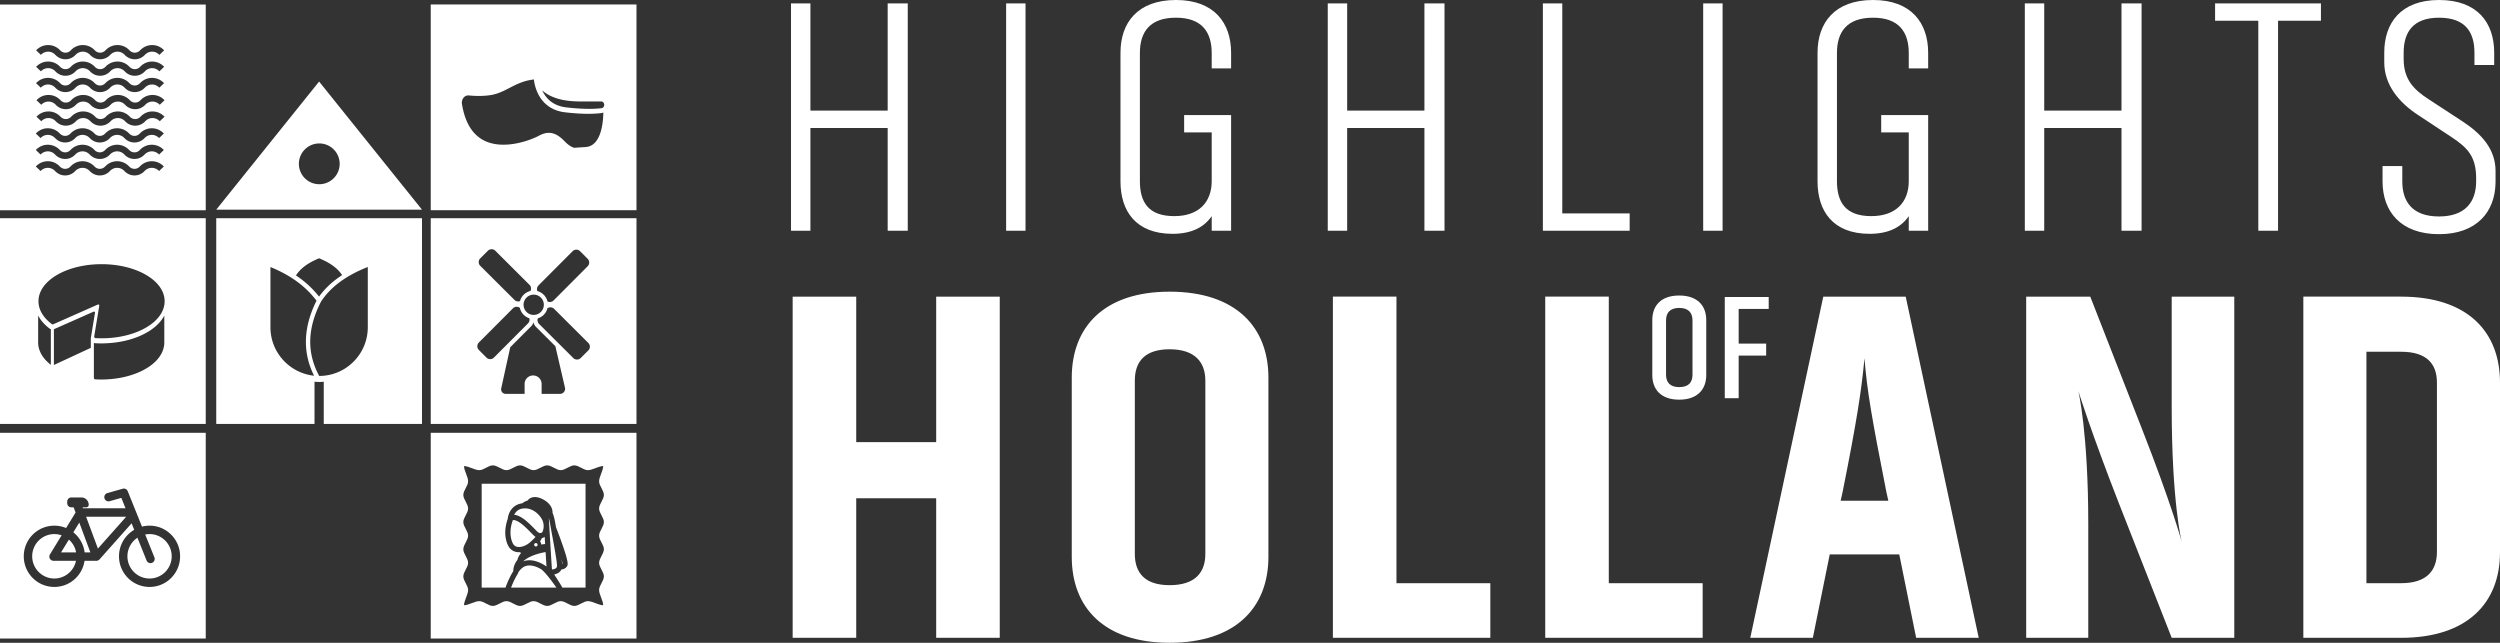 <svg xmlns="http://www.w3.org/2000/svg" width="740.928" height="190.499" data-name="Layer 2"><rect width="100%" height="100%" fill="#333333" stroke="none"/><g data-name="Layer 1"><g fill="#fff"><path d="M234.433 1.01h5.75v31.774h22.899V1.01h5.952v67.382h-5.952V37.928h-22.899v30.464h-5.75V1.01ZM298.185 68.392V1.01h5.75v67.382h-5.75ZM332.08 15.636C332.08 6.759 337.124 0 348.523 0c11.297 0 16.341 6.758 16.341 15.636v4.64h-5.75v-4.54c0-6.254-2.925-10.491-10.591-10.491-7.768 0-10.693 4.237-10.693 10.491v37.928c0 6.254 2.521 10.389 10.189 10.389 7.263 0 11.095-4.135 11.095-10.389V39.238h-8.17v-5.144h13.92V68.39h-5.75v-4.338c-2.118 3.128-5.75 5.246-11.601 5.246-10.893 0-15.433-6.758-15.433-15.534V15.636ZM393.51 1.01h5.75v31.774h22.899V1.01h5.952v67.382h-5.952V37.928H399.26v30.464h-5.75V1.01ZM482.985 68.392h-25.722V1.01h5.75v62.238h19.973v5.145ZM504.774 68.392V1.01h5.75v67.382h-5.75ZM538.668 15.636C538.668 6.759 543.712 0 555.111 0c11.297 0 16.341 6.758 16.341 15.636v4.64h-5.75v-4.54c0-6.254-2.925-10.491-10.591-10.491-7.768 0-10.693 4.237-10.693 10.491v37.928c0 6.254 2.521 10.389 10.189 10.389 7.263 0 11.095-4.135 11.095-10.389V39.238h-8.17v-5.144h13.92V68.39h-5.75v-4.338c-2.118 3.128-5.75 5.246-11.601 5.246-10.893 0-15.433-6.758-15.433-15.534V15.636ZM600.1 1.01h5.75v31.774h22.899V1.01h5.952v67.382h-5.952V37.928H605.85v30.464h-5.75V1.01ZM669.299 6.153h-12.811V1.01h31.371v5.144h-12.71v62.239h-5.851V6.153ZM716.509 33.995c-5.346-3.531-9.885-8.676-9.885-15.535v-2.824c0-8.877 4.943-15.636 16.24-15.636 11.399 0 16.342 6.758 16.342 15.636v3.631h-5.851v-3.631c0-6.153-2.724-10.39-10.491-10.39-7.666 0-10.49 4.237-10.49 10.39v1.815c0 6.052 2.925 9.079 7.464 12.004l10.187 6.658c5.346 3.531 9.583 8.07 9.583 14.525v3.43c-.101 8.775-5.649 15.332-16.745 15.332-11.398 0-16.744-6.758-16.744-15.635v-4.54h5.851v4.54c0 6.153 3.127 10.389 10.893 10.389 7.666 0 10.995-4.236 10.995-10.389v-1.311c-.101-6.052-2.521-8.676-7.263-11.802l-10.088-6.658ZM234.922 87.915h18.839v43.124h23.697V87.915h18.839v101.113h-18.839v-41.357h-23.697v41.357h-18.839V87.915ZM375.921 165.037c0 14.865-9.566 25.462-29.289 25.462-19.575 0-28.994-10.597-28.994-25.462v-53.132c0-14.865 9.42-25.461 28.994-25.461 19.723 0 29.289 10.596 29.289 25.461v53.132Zm-18.692-52.249c0-5.446-3.09-9.273-10.597-9.273-7.359 0-10.302 3.679-10.302 9.273v51.366c0 5.593 2.943 9.273 10.302 9.273 7.507 0 10.597-3.68 10.597-9.273v-51.366ZM441.688 189.027h-46.657V87.914h18.839v84.923h27.818v16.19ZM504.619 189.027h-46.657V87.914h18.839v84.923h27.818v16.19ZM564.799 87.915l21.635 101.113H567.89l-5.005-24.727H542.28l-5.005 24.727h-18.544l21.635-101.113h24.432Zm-19.281 60.491h14.129l-.588-2.649c-4.269-21.635-5.741-30.025-6.476-39.592-.883 9.42-2.207 18.25-6.476 39.592l-.589 2.649ZM628.028 149.289c-8.389-21.488-12.069-33.41-12.069-33.41s2.944 12.216 2.944 39.445v33.704h-18.398V87.915h18.987l15.306 39.15c8.832 22.518 11.775 33.41 11.775 33.41s-2.943-11.628-2.943-39.887V87.915h18.544v101.113H643.63l-15.602-39.739ZM711.64 87.915c19.722 0 29.288 10.449 29.288 25.462v50.335c0 14.865-9.566 25.315-29.288 25.315h-28.996V87.914h28.996Zm0 84.923c7.506 0 10.596-3.68 10.596-9.273v-50.188c0-5.594-3.09-9.126-10.596-9.126h-10.303v68.586h10.303Z"/><g><path d="M505.683 111.188c0 4.163-2.569 7.263-8.017 7.263s-7.971-3.1-7.971-7.263V94.846c0-4.207 2.524-7.263 7.971-7.263s8.017 3.056 8.017 7.263v16.342Zm-4.075-16.21c0-2.214-1.108-3.72-3.942-3.72-2.789 0-3.897 1.506-3.897 3.72v16.077c0 2.17 1.108 3.676 3.897 3.676 2.834 0 3.942-1.462 3.942-3.676V94.978ZM511.172 118.008V88.025h13.021v3.544h-8.902v10.275h8.149v3.542h-8.149v12.622h-4.119Z"/></g><g><path d="M160.594 159.473c-.073.16-.166.351-.275.542a4.46 4.46 0 0 1-.273.43c.216.263.347.593.361.942.452-.073.847-.121 1.149-.152l-.124-2.103a2.626 2.626 0 0 1-.838.341ZM160.294 168.656c-.742-.433-1.476-.739-2.181-.911a5.138 5.138 0 0 0-1.212-.155c-.324 0-.634.037-.924.111-.826.211-1.63.854-2.328 1.863l-.126.367-.022.063-.036.056a17.588 17.588 0 0 0-.999 1.785 27.62 27.62 0 0 0-.998 2.306h13.415c-.833-1.263-3.481-4.841-4.588-5.486ZM158.994 151.96c-.713-.59-1.881-1.294-3.397-1.294-.165 0-.333.008-.5.025-.655.065-1.22.268-1.677.603a3.213 3.213 0 0 0-.91 1.061c-.04.073-.078.149-.114.227.7.044 1.494.357 2.42.953 1.322.851 2.73 2.299 3.664 3.259.332.341.619.636.808.808.274.249.547.376.811.376a.986.986 0 0 0 .535-.174c.085-.059.308-.416.422-1.089.122-.721.069-1.503-.145-2.145-.234-.703-.918-1.782-1.918-2.61ZM159.33 161.453c0-.277-.234-.511-.51-.511s-.511.234-.511.511.234.511.511.511.51-.234.51-.511ZM155.035 166.397c.185-.083.371-.148.558-.196.415-.106.854-.16 1.307-.16.506 0 1.037.067 1.579.199.85.207 1.723.57 2.594 1.078.329.192.627.386.893.574-.057-.832-.146-2.261-.268-4.273-.857.144-2.44.472-3.975 1.118-1.122.472-2.024 1.029-2.689 1.66ZM163.767 168.752c.216 0 .485-.088.604-.143a.821.821 0 0 1 .079-.032c.002 0 .153-.055.305-.179a.803.803 0 0 0 .32-.562c.101-.907-.857-6.085-1.371-8.867l-.008-.044c-.136-.736-.254-1.373-.347-1.896l-.134-.756c-.2-1.136-.36-2.047-.559-2.762.195 3.375.794 13.662.908 14.968.017.201.064.251.065.252 0 0 .037.021.139.021ZM166.69 167.058a2.46 2.46 0 0 0-.032-.3 10.43 10.43 0 0 0-.219-1.01c.073.531.129 1.002.16 1.386a.532.532 0 0 0 .091-.076Z"/><path d="M127.658 128.263v60.976h60.976v-60.976h-60.976Zm51.319 26.465c0 1.341-1.423 2.682-1.423 4.024s1.423 2.683 1.423 4.024-1.423 2.682-1.423 4.024 1.423 2.682 1.423 4.024-1.423 2.683-1.423 4.024 1.214 3.185 1.214 4.527c-1.341 0-3.185-1.214-4.527-1.214s-2.682 1.423-4.024 1.423-2.682-1.423-4.024-1.423-2.683 1.423-4.024 1.423-2.682-1.423-4.024-1.423-2.683 1.423-4.024 1.423-2.683-1.423-4.024-1.423-2.682 1.423-4.024 1.423-2.683-1.423-4.024-1.423-3.185 1.214-4.527 1.214c0-1.341 1.214-3.186 1.214-4.527s-1.423-2.683-1.423-4.024 1.423-2.683 1.423-4.024-1.423-2.683-1.423-4.024 1.423-2.683 1.423-4.024-1.423-2.683-1.423-4.024 1.423-2.683 1.423-4.024-1.423-2.683-1.423-4.024 1.423-2.683 1.423-4.024-1.214-3.185-1.214-4.527c1.341 0 3.186 1.214 4.527 1.214s2.683-1.423 4.024-1.423 2.683 1.423 4.024 1.423 2.683-1.423 4.024-1.423 2.683 1.423 4.024 1.423 2.683-1.423 4.024-1.423 2.683 1.423 4.024 1.423 2.683-1.423 4.024-1.423 2.683 1.423 4.024 1.423 3.185-1.214 4.527-1.214c0 1.341-1.214 3.185-1.214 4.527s1.423 2.682 1.423 4.024-1.423 2.682-1.423 4.024 1.423 2.682 1.423 4.024Z"/><path d="M152.043 154.146a.298.298 0 0 0-.053.018 11.208 11.208 0 0 0-.536 1.945 9.579 9.579 0 0 0-.145 2.253c.053.882.245 1.706.571 2.451.385.879.986 1.293 1.889 1.303h.033c.732 0 1.599-.273 2.439-.769.562-.332 1.014-.777 1.232-.977s1.068-1.002 1.238-1.246l-.352-.276a5.032 5.032 0 0 1-.114-.099c-.224-.203-.526-.514-.877-.875-.883-.908-2.218-2.28-3.391-3.035-.962-.619-1.512-.712-1.754-.712a.747.747 0 0 0-.181.02Z"/><path d="M142.756 167.187v6.955h7.06c.277-.767.708-1.866 1.259-2.989a19.61 19.61 0 0 1 1.045-1.877c.025-1.229.438-2.349 1.23-3.333a4.11 4.11 0 0 1 1.021-1.929 2.793 2.793 0 0 1-.157-.367 4.795 4.795 0 0 1-.411.018h-.05c-1.499-.017-2.667-.809-3.29-2.231a8.69 8.69 0 0 1-.699-2.988c-.05-.842.007-1.725.169-2.623a12.72 12.72 0 0 1 .546-2.041l.001-.022a5.72 5.72 0 0 1 .662-2.13 4.722 4.722 0 0 1 1.353-1.577c.648-.478 1.42-.775 2.296-.885a4.167 4.167 0 0 1 1.559-.809c.118-.167.303-.38.578-.572.448-.314.987-.473 1.602-.473.249 0 .509.027.772.079.761.152 1.922.613 2.9 1.45.502.43.89.904 1.153 1.409.29.558.422 1.14.393 1.733.456.979.683 2.269.992 4.022l.047.267.009.023c.01.025.992 2.52 1.897 5.114.532 1.526.932 2.782 1.189 3.733.474 1.758.419 2.319.164 2.694-.374.55-.938.878-1.589.922l-.058.003c-.157.327-.39.618-.69.856a2.692 2.692 0 0 1-.719.41 3.443 3.443 0 0 1-.745.227c.875 1.325 2.196 3.436 2.29 3.643l.111.244h6.891v-30.78h-30.78v23.826Z"/></g><path d="M94.576 24.168 64.088 62.137h60.976L94.576 24.168Zm.048 30.431a6.044 6.044 0 1 1 0-12.088 6.044 6.044 0 0 1 0 12.088ZM0 1.345v60.976h60.976V1.345H0Zm14.268 12.009c1.348 0 2.612.554 3.56 1.559.424.45.984.698 1.577.698s1.152-.248 1.577-.698c.948-1.005 2.212-1.559 3.56-1.559s2.612.554 3.56 1.559c.424.45.984.698 1.577.698s1.153-.248 1.577-.698c.948-1.005 2.212-1.559 3.56-1.559s2.612.554 3.56 1.559c.424.45.984.698 1.577.698s1.153-.248 1.577-.698c.948-1.005 2.212-1.559 3.56-1.559s2.612.554 3.56 1.559l-1.412 1.347c-.577-.612-1.34-.949-2.149-.949s-1.572.337-2.149.949c-.795.843-1.856 1.308-2.988 1.308s-2.193-.465-2.988-1.308c-.577-.612-1.34-.949-2.149-.949s-1.572.337-2.149.949c-.795.843-1.856 1.308-2.988 1.308s-2.193-.465-2.988-1.308c-.577-.612-1.34-.949-2.148-.949s-1.572.337-2.149.949c-.795.843-1.856 1.308-2.988 1.308s-2.193-.465-2.988-1.308c-.577-.612-1.34-.949-2.149-.949s-1.572.337-2.149.949l-1.412-1.347c.948-1.005 2.212-1.559 3.56-1.559Zm0 4.885c1.348 0 2.612.554 3.56 1.559.424.45.984.698 1.577.698s1.152-.248 1.577-.698c.948-1.005 2.212-1.559 3.56-1.559s2.612.554 3.56 1.559c.424.45.984.698 1.577.698s1.153-.248 1.577-.698c.948-1.005 2.212-1.559 3.56-1.559s2.612.554 3.56 1.559c.424.45.984.698 1.577.698s1.153-.248 1.577-.698c.948-1.005 2.212-1.559 3.56-1.559s2.612.554 3.56 1.559l-1.412 1.347c-.577-.612-1.34-.949-2.149-.949s-1.572.337-2.149.949c-.795.843-1.856 1.308-2.988 1.308s-2.193-.464-2.988-1.308c-.577-.612-1.34-.949-2.149-.949s-1.572.337-2.149.949c-.795.844-1.856 1.308-2.988 1.308s-2.193-.464-2.988-1.308c-.577-.612-1.34-.949-2.148-.949s-1.572.337-2.149.949c-.795.844-1.856 1.308-2.988 1.308s-2.193-.464-2.988-1.308c-.577-.612-1.34-.949-2.149-.949s-1.572.337-2.149.949l-1.412-1.347c.948-1.005 2.212-1.559 3.56-1.559Zm-.025 4.844c1.348 0 2.612.554 3.56 1.559.424.45.984.698 1.577.698s1.153-.248 1.577-.698c.948-1.005 2.212-1.559 3.56-1.559s2.612.554 3.56 1.559c.424.45.984.698 1.577.698s1.152-.248 1.577-.698c.948-1.005 2.212-1.559 3.56-1.559s2.612.554 3.56 1.559c.424.45.984.698 1.577.698s1.152-.248 1.577-.698c.948-1.005 2.212-1.559 3.56-1.559s2.612.554 3.56 1.559l-1.412 1.347c-.577-.612-1.34-.949-2.148-.949s-1.572.337-2.149.949a4.08 4.08 0 0 1-2.988 1.308 4.074 4.074 0 0 1-2.988-1.308c-.577-.612-1.34-.949-2.149-.949s-1.572.337-2.149.949c-.795.843-1.856 1.308-2.988 1.308s-2.193-.465-2.988-1.308c-.577-.612-1.34-.949-2.149-.949s-1.572.337-2.149.949c-.795.843-1.856 1.308-2.988 1.308s-2.193-.465-2.988-1.308c-.577-.612-1.34-.949-2.149-.949s-1.572.337-2.149.949l-1.412-1.347c.948-1.005 2.212-1.559 3.56-1.559ZM47.146 50.69c-.577-.612-1.34-.949-2.149-.949s-1.572.337-2.149.949c-.795.843-1.856 1.308-2.988 1.308s-2.193-.464-2.988-1.308c-.577-.612-1.34-.949-2.149-.949s-1.572.337-2.149.949c-.795.844-1.856 1.308-2.988 1.308s-2.193-.464-2.988-1.308c-.577-.612-1.34-.949-2.149-.949s-1.572.337-2.149.949c-.795.844-1.856 1.308-2.988 1.308s-2.193-.464-2.988-1.308c-.577-.612-1.34-.949-2.149-.949s-1.572.337-2.149.949l-1.412-1.347c.948-1.005 2.212-1.559 3.56-1.559s2.612.554 3.56 1.559c.424.45.984.698 1.577.698s1.153-.248 1.577-.698c.948-1.005 2.212-1.559 3.56-1.559s2.612.554 3.56 1.559c.424.45.984.698 1.577.698s1.153-.248 1.577-.698c.948-1.005 2.212-1.559 3.56-1.559s2.612.554 3.56 1.559c.424.45.984.698 1.577.698s1.153-.248 1.577-.698c.948-1.005 2.212-1.559 3.56-1.559s2.612.554 3.56 1.559l-1.412 1.347Zm0-4.885c-.577-.612-1.34-.949-2.149-.949s-1.572.337-2.149.949c-.795.843-1.856 1.308-2.988 1.308s-2.193-.465-2.988-1.308c-.577-.612-1.34-.949-2.149-.949s-1.572.337-2.149.949c-.795.843-1.857 1.308-2.988 1.308s-2.193-.465-2.988-1.308c-.577-.612-1.34-.949-2.149-.949s-1.572.337-2.149.949c-.795.843-1.856 1.308-2.988 1.308s-2.193-.465-2.988-1.308c-.577-.612-1.34-.949-2.149-.949s-1.572.337-2.149.949l-1.412-1.347c.948-1.005 2.212-1.559 3.56-1.559s2.612.554 3.56 1.559c.424.45.984.698 1.577.698s1.153-.248 1.577-.698c.948-1.005 2.212-1.559 3.56-1.559s2.612.554 3.56 1.559c.424.45.984.698 1.577.698s1.153-.248 1.577-.698c.948-1.005 2.212-1.559 3.56-1.559s2.612.554 3.56 1.559c.424.45.984.698 1.577.698s1.153-.248 1.577-.698c.948-1.005 2.212-1.559 3.56-1.559s2.612.554 3.56 1.559l-1.412 1.347Zm0-4.884c-.577-.612-1.34-.949-2.149-.949s-1.572.337-2.149.949a4.078 4.078 0 0 1-2.988 1.308 4.074 4.074 0 0 1-2.988-1.308c-.577-.612-1.34-.949-2.149-.949s-1.572.337-2.149.949c-.795.843-1.856 1.308-2.988 1.308s-2.193-.465-2.988-1.308c-.577-.612-1.34-.949-2.149-.949s-1.572.337-2.149.949c-.795.843-1.856 1.308-2.988 1.308s-2.193-.465-2.988-1.308c-.577-.612-1.34-.949-2.149-.949s-1.572.337-2.149.949l-1.412-1.347c.948-1.005 2.212-1.559 3.56-1.559s2.612.554 3.56 1.559c.424.45.984.698 1.577.698s1.153-.248 1.577-.698c.948-1.005 2.212-1.559 3.56-1.559s2.612.554 3.56 1.559c.424.45.984.698 1.577.698s1.153-.248 1.577-.698c.948-1.005 2.212-1.559 3.56-1.559s2.612.554 3.56 1.559c.424.45.984.698 1.577.698s1.153-.248 1.577-.698c.948-1.005 2.212-1.559 3.56-1.559s2.612.554 3.56 1.559l-1.412 1.347Zm.201-4.983c-.577-.612-1.34-.949-2.149-.949s-1.572.337-2.149.949c-.795.843-1.856 1.308-2.988 1.308s-2.193-.465-2.988-1.308c-.577-.612-1.34-.949-2.149-.949s-1.572.337-2.149.949c-.795.843-1.856 1.308-2.988 1.308s-2.193-.465-2.988-1.308c-.577-.612-1.34-.949-2.149-.949s-1.572.337-2.149.949c-.795.843-1.856 1.308-2.988 1.308s-2.193-.465-2.988-1.308c-.577-.612-1.34-.949-2.149-.949s-1.572.337-2.149.949l-1.412-1.347c.948-1.005 2.212-1.559 3.56-1.559s2.612.554 3.56 1.559c.424.45.984.698 1.577.698s1.153-.248 1.577-.698c.948-1.005 2.212-1.559 3.56-1.559s2.612.554 3.56 1.559c.424.45.984.698 1.577.698s1.153-.248 1.577-.698c.948-1.005 2.212-1.559 3.56-1.559s2.612.554 3.56 1.559c.424.45.984.698 1.577.698s1.152-.248 1.577-.698c.948-1.005 2.212-1.559 3.56-1.559s2.612.554 3.56 1.559l-1.412 1.347Zm0-4.885c-.577-.612-1.34-.949-2.149-.949s-1.572.337-2.149.949c-.795.843-1.856 1.308-2.988 1.308s-2.193-.465-2.988-1.308c-.577-.612-1.34-.949-2.149-.949s-1.572.337-2.149.949c-.795.843-1.857 1.308-2.988 1.308s-2.193-.465-2.988-1.308c-.577-.612-1.34-.949-2.149-.949s-1.572.337-2.149.949c-.795.843-1.856 1.308-2.988 1.308s-2.193-.465-2.988-1.308c-.577-.612-1.34-.949-2.149-.949s-1.572.337-2.149.949l-1.412-1.347c.948-1.005 2.212-1.559 3.56-1.559s2.612.554 3.56 1.559c.424.45.984.698 1.577.698s1.153-.248 1.577-.698c.948-1.005 2.212-1.559 3.56-1.559s2.612.554 3.56 1.559c.424.45.984.698 1.577.698s1.153-.248 1.577-.698c.948-1.005 2.212-1.559 3.56-1.559s2.612.554 3.56 1.559c.424.45.984.698 1.577.698s1.152-.248 1.577-.698c.948-1.005 2.212-1.559 3.56-1.559s2.612.554 3.56 1.559l-1.412 1.347ZM0 64.672v60.976h60.976V64.672H0Zm15.068 43.453c-1.208-.937-2.143-1.979-2.782-3.097-.662-1.158-.991-2.369-.979-3.599v-7.911a9.905 9.905 0 0 0 .906 1.425 12.002 12.002 0 0 0 1.672 1.77c.248.216.51.429.781.633.121.097.256.173.4.224h.002v10.555Zm11.864-7.976-.008.056-.005.043-.003.045a1.636 1.636 0 0 0-.002.07v2.726l-10.94 5.085V97.567c.032-.012.065-.024.096-.038l11.661-5.16a.306.306 0 0 1 .426.33l-1.225 7.436-.002.013Zm2.485-9.515-1.382 8.393-.081.49.081-.49 1.383-8.393Zm-1.594 9.683v.001-.009l.002-.014-.003.021Zm20.873 1.177c0 1.463-.477 2.884-1.418 4.224-.956 1.361-2.353 2.577-4.151 3.616-3.513 2.028-8.216 3.146-13.117 3.146-.585 0-1.172-.016-1.761-.048a.453.453 0 0 1-.428-.452v-10.332c.127.045.261.071.399.076l.054.003a33.535 33.535 0 0 0 1.727.045h.002c5.107 0 9.929-1.16 13.577-3.267a16.067 16.067 0 0 0 2.537-1.793c1.128-.983 1.994-2.059 2.579-3.195v7.977Zm-3.075-6.071c-.695.606-1.5 1.175-2.394 1.691-3.513 2.028-8.174 3.145-13.124 3.145h-.002a33.878 33.878 0 0 1-1.727-.046h-.014a.455.455 0 0 1-.44-.453v-.023l.001-.014v-.019l.002-.014V99.681l.127-.77.081-.49 1.291-7.833a.307.307 0 0 0-.426-.33l-12.926 5.72-.269.119a.451.451 0 0 1-.476-.069l-.16-.122-.075-.059-.075-.06-.164-.133-.084-.069a7.533 7.533 0 0 1-.188-.161l-.095-.084a9.936 9.936 0 0 1-.392-.365l-.058-.056a6.235 6.235 0 0 1-.115-.115l-.056-.057-.018-.019a11.524 11.524 0 0 1-.318-.341l-.079-.089-.078-.091a7.007 7.007 0 0 1-.075-.089l-.072-.087-.04-.049-.044-.055a9.457 9.457 0 0 1-.279-.371l-.055-.078a7.054 7.054 0 0 1-.228-.343l-.045-.072-.017-.027a3.492 3.492 0 0 1-.102-.171 6.12 6.12 0 0 0-.048-.083l-.009-.015a3.12 3.12 0 0 1-.044-.079l-.002-.003a7.557 7.557 0 0 1-.453-.979 6.805 6.805 0 0 1-.453-2.361v-.005c-.014-1.473.456-2.905 1.396-4.255.956-1.373 2.36-2.6 4.173-3.647 3.513-2.028 8.175-3.145 13.125-3.145 4.951 0 9.612 1.117 13.125 3.145 1.799 1.039 3.195 2.255 4.151 3.616.655.932 1.085 1.905 1.286 2.903a6.65 6.65 0 0 1 .131 1.321c0 2.213-1.098 4.338-3.175 6.149Z"/><g><path d="m20.415 159.918-2.319 3.79h4.461a6.623 6.623 0 0 0-2.142-3.79ZM21.734 157.762a9.143 9.143 0 0 1 2.708 3.574c.32.76.534 1.556.638 2.371h1.698l-3.279-8.832-1.766 2.887Z"/><path d="M14.781 165.566c-.22-.395-.21-.878.026-1.263l3.456-5.648a6.487 6.487 0 0 0-2.162-.368c-3.617 0-6.56 2.954-6.56 6.584s2.943 6.583 6.56 6.583c3.121 0 5.803-2.225 6.424-5.249H15.87c-.451 0-.868-.245-1.088-.64Z"/><path d="M0 128.263v60.976h60.976v-60.976H0Zm52.666 40.144a9.04 9.04 0 0 1-1.94 2.886 9.018 9.018 0 0 1-6.402 2.66 9.018 9.018 0 0 1-6.402-2.66 9.056 9.056 0 0 1-2.652-6.421c0-1.225.239-2.415.712-3.536a9.04 9.04 0 0 1 1.94-2.886 9.038 9.038 0 0 1 1.855-1.433l-.773-1.921-9.591 10.784-.012.011-.032.042-.439.221a.576.576 0 0 1-.089.024l-.037.019-.091.003a1.172 1.172 0 0 1-.14.008h-3.516a9.061 9.061 0 0 1-2.555 5.087 9.018 9.018 0 0 1-2.877 1.946 9.094 9.094 0 0 1-7.05 0 9.018 9.018 0 0 1-2.877-1.946 9.061 9.061 0 0 1-2.652-6.421c0-1.225.239-2.415.712-3.536a9.029 9.029 0 0 1 1.94-2.886 9.002 9.002 0 0 1 2.877-1.946 9.095 9.095 0 0 1 7.013-.016l2.807-4.588-.574-1.545h-.685a1.215 1.215 0 0 1-1.212-1.215v-.499c0-.67.544-1.215 1.212-1.215h2.982c1.202 0 2.179.98 2.179 2.185 0 .41-.333.743-.742.743h-1.074l.104.282h12.62l-1.242-3.083-3.462.981a1.241 1.241 0 0 1-1.538-.862c-.187-.663.2-1.355.861-1.542l4.538-1.286a1.243 1.243 0 0 1 1.495.734l4.226 10.491a9.031 9.031 0 0 1 2.239-.28 9.018 9.018 0 0 1 6.402 2.66 9.058 9.058 0 0 1 2.652 6.422 9.035 9.035 0 0 1-.712 3.535Z"/><path d="M44.325 158.288c-.435 0-.868.043-1.293.129l2.727 6.767a1.252 1.252 0 0 1-1.156 1.718c-.511 0-.965-.307-1.156-.782l-2.719-6.75a6.602 6.602 0 0 0-2.961 5.502c0 3.63 2.943 6.583 6.56 6.583s6.56-2.953 6.56-6.583-2.943-6.584-6.56-6.584ZM29.019 162.576l8.387-9.44H25.515l3.504 9.44z"/></g><path d="M127.658 1.323v60.976h60.976V1.323h-60.976Zm48.971 40.591c-.863 1.086-1.941 1.635-3.296 1.677h-.02l-3.147.211c-.247-.064-1.326-.405-2.662-1.76-1.05-1.064-2.637-2.672-4.837-2.672-.917 0-1.89.278-2.894.827-1.701.93-6.094 2.688-10.55 2.688-6.883 0-11.026-4.06-12.313-12.068a2.372 2.372 0 0 1 .407-1.768c.394-.539.988-.824 1.601-.764 1.483.144 2.916.184 4.246.12a21.043 21.043 0 0 0 2.333-.237c2.073-.338 3.749-1.203 5.524-2.119 2.077-1.072 4.221-2.177 7.206-2.495a13.14 13.14 0 0 0 1.197 4.152 11.201 11.201 0 0 0 .707 1.241c.126.19.261.381.406.57 1.323 1.731 3.464 3.363 6.909 3.766 2.832.331 5.119.446 6.93.446 1.642 0 2.894-.095 3.806-.209.221-.028.43-.094.625-.19-.025 2.102-.326 6.253-2.177 8.582Zm2.435-10.721a1.146 1.146 0 0 1-.063.268l-.008.02c-.016.04-.033.079-.053.115a.873.873 0 0 1-.649.468c-1.519.19-4.899.412-10.464-.239-2.538-.297-4.524-1.331-5.929-3.079a8.755 8.755 0 0 1-.783-1.153 9.761 9.761 0 0 1-.291-.547c-.047-.094-.09-.188-.133-.282a9.202 9.202 0 0 0 1.33 1.019c.204.13.419.258.647.382 1.962 1.069 4.826 1.879 9.006 1.901s6.519 0 6.519 0c.485 0 .879.45.879 1.002 0 .042-.003.083-.007.124ZM64.088 64.672v60.976h29.124v-12.514c.303.026.593.04.896.053.04 0 .066.026.092.026s.039-.026.066-.026c.105 0 .211.026.316.026.461 0 .923-.039 1.371-.079v12.514h29.111V64.672H64.088Zm30.481 11.873c3.295 1.344 5.536 2.992 6.814 4.995-2.807 1.832-5.087 3.941-6.827 6.366-1.872-2.399-4.152-4.481-6.84-6.274 1.278-2.043 3.532-3.717 6.853-5.087ZM80.151 97V79.141c5.97 2.425 10.438 5.707 13.654 9.977-3.928 7.855-4.178 15.328-.725 22.234-7.249-.764-12.929-6.906-12.929-14.353Zm28.85 0c0 7.947-6.458 14.419-14.405 14.419-3.704-6.88-3.532-14.102.554-22.05 1.792-2.728 4.257-5.074 7.447-7.064 1.885-1.173 4.007-2.241 6.405-3.176v17.872ZM127.658 64.672v60.976h60.976V64.672h-60.976Zm31.944 19.912 10.103-10.137c.305-.306.706-.459 1.106-.459s.801.153 1.106.459l2.252 2.259a1.561 1.561 0 0 1 0 2.204l-10.103 10.137a1.557 1.557 0 0 1-1.106.459 1.56 1.56 0 0 1-.703-.175 4.213 4.213 0 0 0-2.999-3.067 1.562 1.562 0 0 1 .344-1.681Zm1.576 5.741c0 1.657-1.348 3.005-3.005 3.005s-3.005-1.348-3.005-3.005 1.348-3.005 3.005-3.005 3.005 1.348 3.005 3.005ZM142.336 76.57l2.259-2.252c.305-.304.703-.455 1.102-.455s.798.152 1.102.455l10.137 10.103c.492.49.581 1.223.283 1.81a4.216 4.216 0 0 0-3.106 3.009c-.174.064-.356.1-.539.1-.399 0-.798-.152-1.102-.455l-10.137-10.103a1.562 1.562 0 0 1 0-2.212Zm2.945 29.867c-.4 0-.801-.153-1.106-.459l-2.252-2.259a1.561 1.561 0 0 1 0-2.204l10.103-10.137a1.557 1.557 0 0 1 1.106-.459c.331 0 .66.111.937.321a4.22 4.22 0 0 0 2.814 3.089 1.555 1.555 0 0 1-.394 1.513l-10.103 10.137a1.557 1.557 0 0 1-1.106.459Zm20.687 10.298h-5.45v-3.011a2.52 2.52 0 0 0-5.038 0v3.011h-5.618a1.345 1.345 0 0 1-1.314-1.633l2.671-12.183 6.166-6.186c.356-.357.594-.788.719-1.243.112.531.375 1.018.768 1.41l5.725 5.706 2.845 12.275c.22.949-.5 1.855-1.474 1.855Zm8.397-12.879-2.259 2.252c-.305.304-.703.455-1.102.455s-.798-.152-1.102-.455l-10.137-10.103a1.559 1.559 0 0 1-.355-1.659 4.22 4.22 0 0 0 2.837-2.986 1.56 1.56 0 0 1 1.982.181l10.137 10.103c.612.61.612 1.602 0 2.212Z"/></g></g></svg>